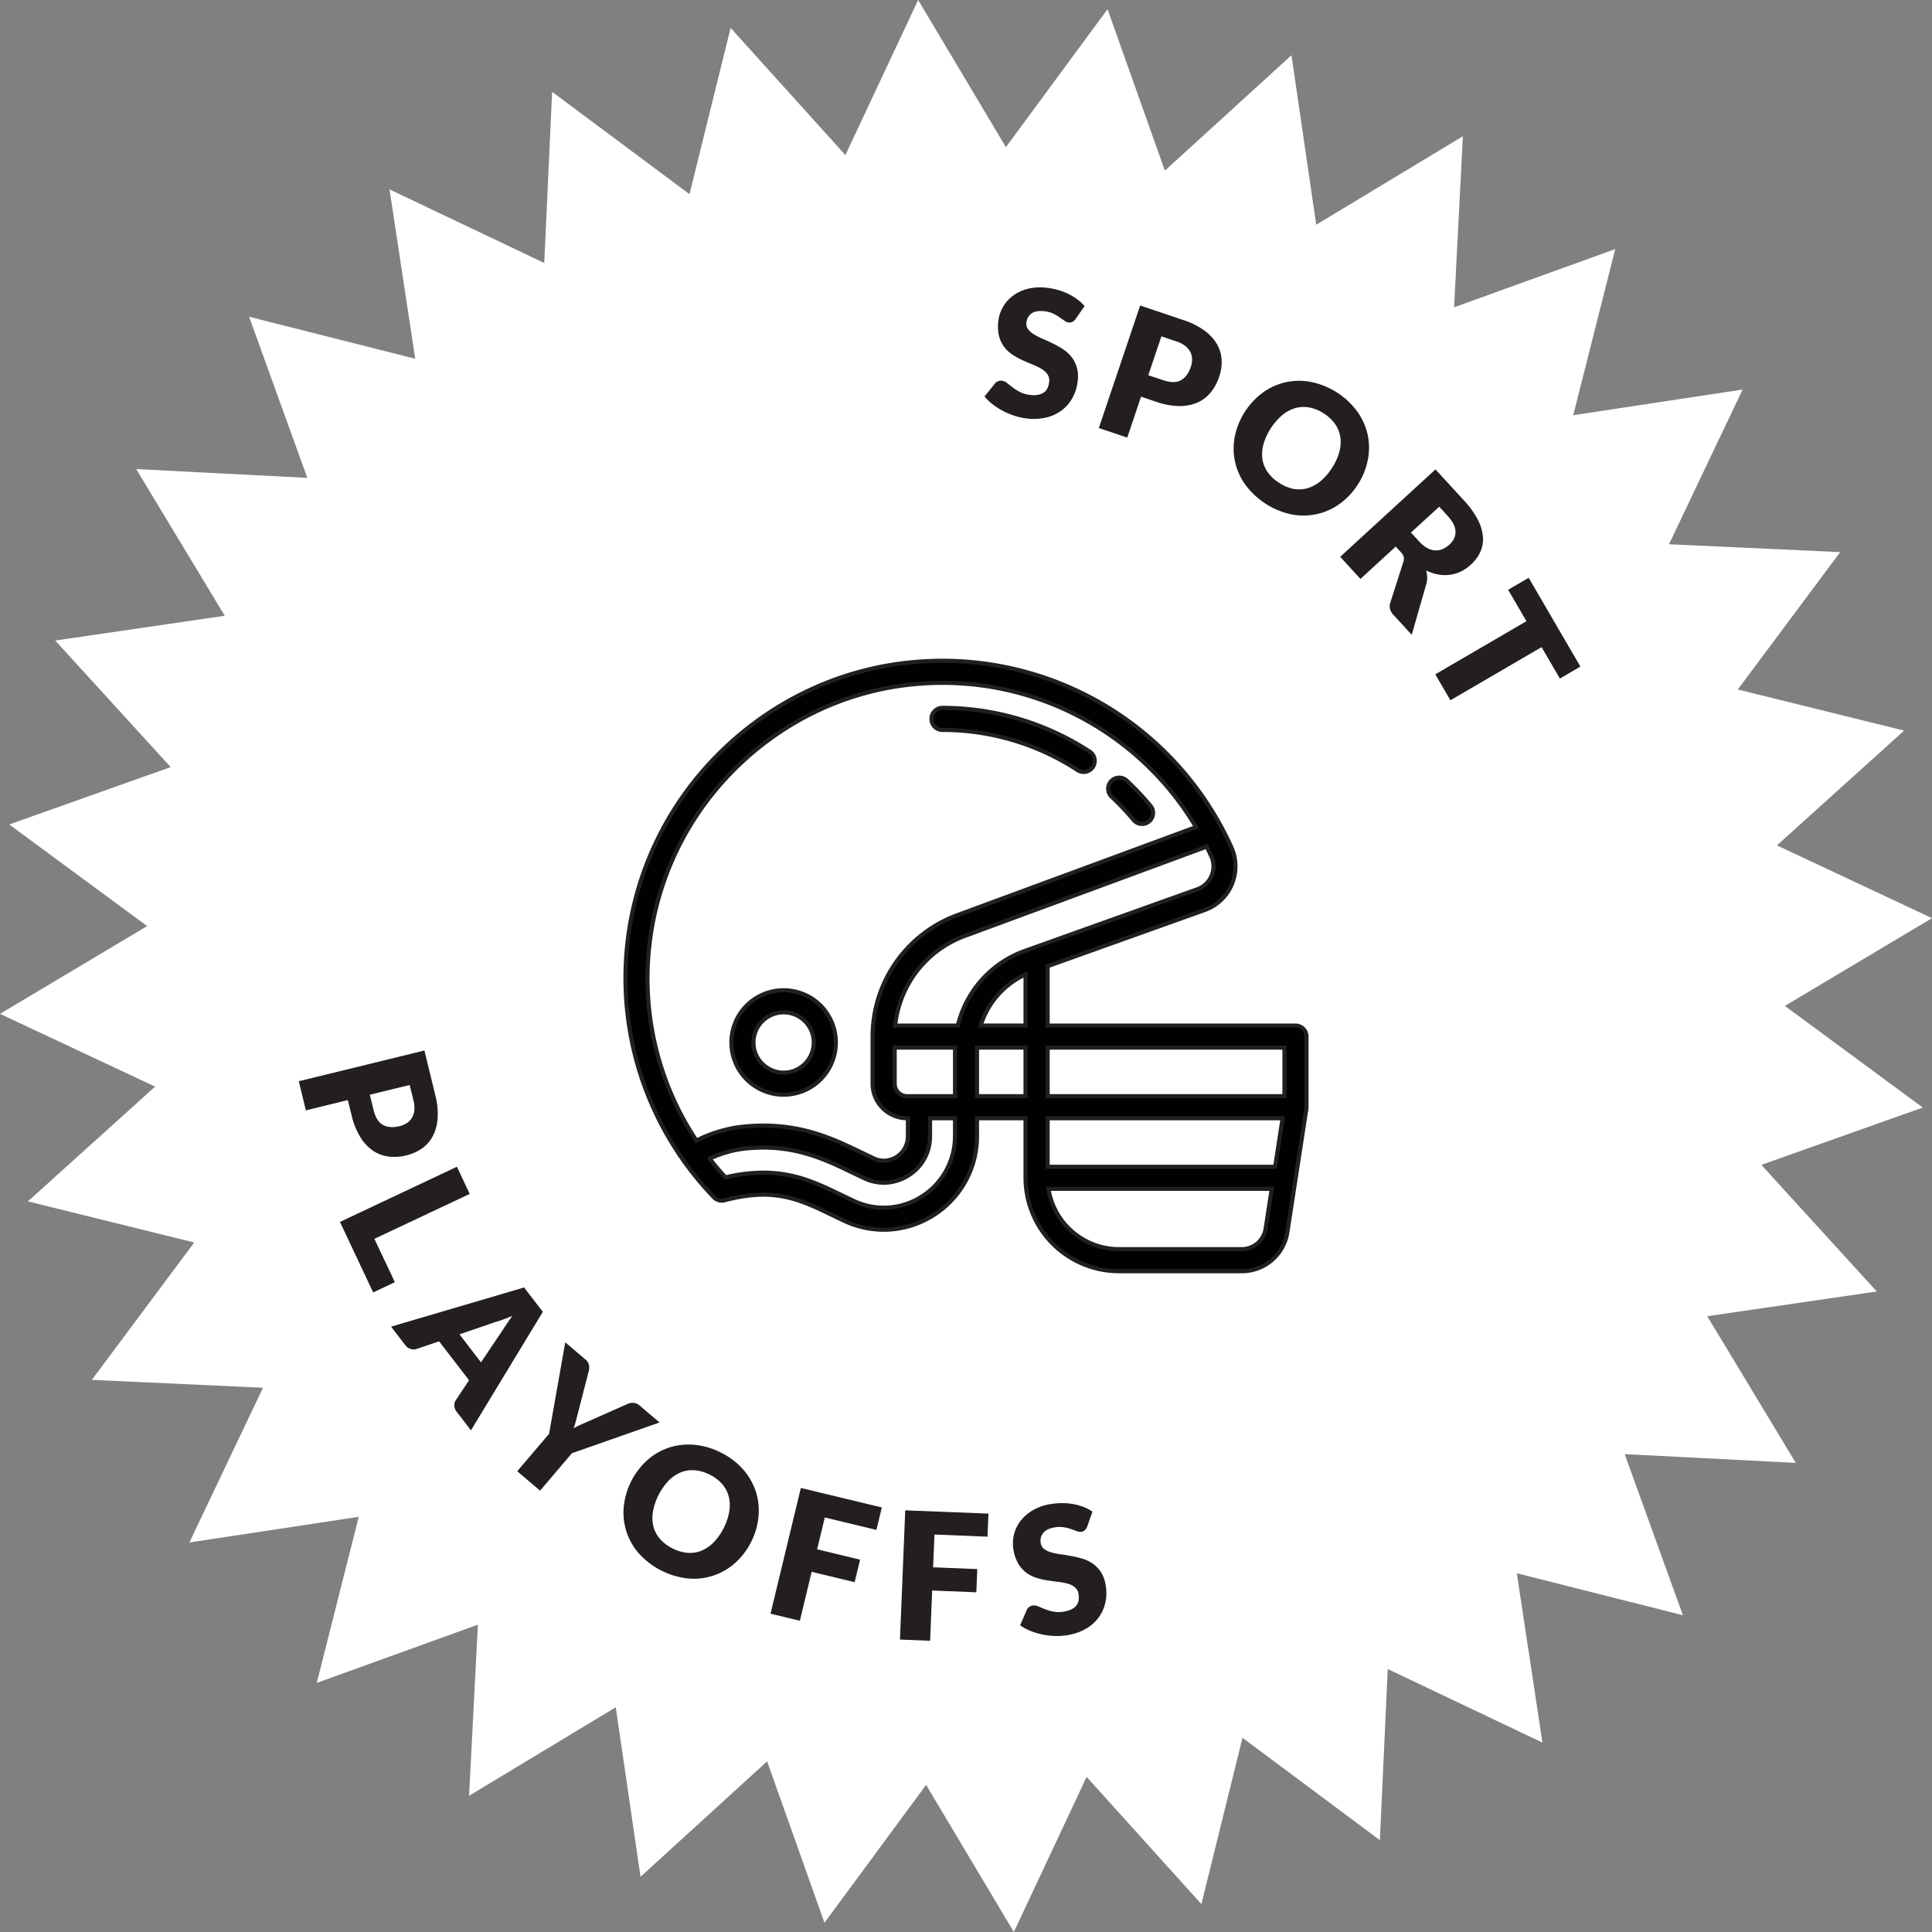<svg xmlns="http://www.w3.org/2000/svg" viewBox="0 0 1414.81 1414.81"><rect x="0" y="0" width="1414.81" height="1414.81" fill="#808080" stroke="none"/><defs><style>.cls-1{fill:#fff;}.cls-2{fill:#231f20;}.cls-3{fill:#010101;stroke:#231f20;stroke-miterlimit:10;stroke-width:3px;}</style></defs><title>sport-en</title><g id="Calque_2" data-name="Calque 2"><g id="SUPERBOWL"><polygon class="cls-1" points="1129.55 1276.12 1016.26 1222.23 1010.48 1347.55 909.89 1272.59 879.78 1394.37 795.73 1301.23 742.44 1414.81 678.19 1307.06 603.76 1408.05 561.76 1289.83 469.06 1374.37 450.92 1250.23 343.51 1315.05 349.95 1189.76 231.97 1232.39 262.72 1110.76 138.69 1129.55 192.58 1016.26 67.25 1010.48 142.22 909.89 20.42 879.78 113.58 795.73 0 742.44 107.75 678.17 6.76 603.76 124.97 561.75 40.44 469.06 164.58 450.92 99.75 343.51 225.05 349.95 182.42 231.97 304.05 262.72 285.25 138.69 398.55 192.58 404.33 67.25 504.92 142.2 535.03 20.42 619.08 113.56 672.37 0 736.62 107.75 811.06 6.75 853.04 124.97 945.75 40.44 963.87 164.58 1071.28 99.75 1064.84 225.03 1182.84 182.42 1152.09 304.05 1276.12 285.26 1222.23 398.55 1347.56 404.33 1272.59 504.92 1394.37 535.03 1301.25 619.08 1414.81 672.37 1307.06 736.62 1408.05 811.05 1289.84 853.05 1374.37 945.75 1250.23 963.87 1315.06 1071.28 1189.76 1064.86 1232.39 1182.84 1110.76 1152.09 1129.55 1276.12"/><path class="cls-2" d="M787.69,233.59a8.25,8.25,0,0,1-2.31,2.09,4.53,4.53,0,0,1-2.83.46,6.8,6.8,0,0,1-3.09-1.31l-3.63-2.55a32.94,32.94,0,0,0-4.69-2.67,20.08,20.08,0,0,0-6.22-1.68c-4.09-.47-7.24,0-9.44,1.56a9,9,0,0,0-3.83,6.72,6.56,6.56,0,0,0,1.26,4.92,15.68,15.68,0,0,0,4.37,3.78,51.83,51.83,0,0,0,6.43,3.27q3.64,1.56,7.42,3.41a70.11,70.11,0,0,1,7.34,4.16,25.94,25.94,0,0,1,6.15,5.56,22.48,22.48,0,0,1,3.93,7.62,25.46,25.46,0,0,1,.64,10.25,33.13,33.13,0,0,1-3.68,11.94,28.67,28.67,0,0,1-7.71,9.15,30.65,30.65,0,0,1-11.36,5.42,39.86,39.86,0,0,1-14.59.75A45.74,45.74,0,0,1,743,304.5a53.41,53.41,0,0,1-8.52-3.58,51.4,51.4,0,0,1-7.55-4.83,34.48,34.48,0,0,1-5.94-5.8l7.65-9.45a5.3,5.3,0,0,1,2.22-1.64,5.8,5.8,0,0,1,2.86-.39,7.42,7.42,0,0,1,3.76,1.69c1.22,1,2.6,2,4.14,3.23a35.81,35.81,0,0,0,5.4,3.37,21.48,21.48,0,0,0,7.47,2.12q5.94.69,9.54-1.54t4.26-7.92a8,8,0,0,0-1.18-5.57,14.23,14.23,0,0,0-4.35-4,44.52,44.52,0,0,0-6.41-3.17c-2.41-1-4.89-2-7.41-3.18a57.29,57.29,0,0,1-7.33-4,24.2,24.2,0,0,1-6.11-5.62,22.81,22.81,0,0,1-3.88-8,29.88,29.88,0,0,1-.52-11.28,26.27,26.27,0,0,1,3.34-10.08,26.79,26.79,0,0,1,7.3-8.25,31,31,0,0,1,10.87-5.11,37.63,37.63,0,0,1,14-.76,52.74,52.74,0,0,1,8.35,1.66,44.34,44.34,0,0,1,7.54,2.91,42.11,42.11,0,0,1,6.51,4,31.48,31.48,0,0,1,5.23,4.83Z"/><path class="cls-2" d="M835.6,290.46l-10.11,30-20.82-7,30.27-89.74,31.65,10.68a55.07,55.07,0,0,1,15.54,7.74,33,33,0,0,1,9.12,10,25.46,25.46,0,0,1,3.36,11.49,33.32,33.32,0,0,1-1.81,12.29,36.11,36.11,0,0,1-6.31,11.59,26.14,26.14,0,0,1-9.83,7.38,32.86,32.86,0,0,1-13.35,2.46,54.34,54.34,0,0,1-16.87-3.18Zm5.3-15.7,10.84,3.65q8.13,2.74,13,.07t7.23-9.64a17.33,17.33,0,0,0,1-5.91,12.15,12.15,0,0,0-1.34-5.29,13.37,13.37,0,0,0-3.8-4.4,22,22,0,0,0-6.47-3.28L850.5,246.3Z"/><path class="cls-2" d="M994.32,354.86A50.86,50.86,0,0,1,981,369a45.24,45.24,0,0,1-35.3,7.68,56.55,56.55,0,0,1-33.82-21.86,45.21,45.21,0,0,1-7.59-35.39A53.39,53.39,0,0,1,925,287.32a45.47,45.47,0,0,1,16.74-7.45,46.22,46.22,0,0,1,18.61-.12,56.23,56.23,0,0,1,33.8,21.88,46.26,46.26,0,0,1,7.47,17,45.64,45.64,0,0,1,0,18.3A50.55,50.55,0,0,1,994.32,354.86Zm-18.89-12.21a41.15,41.15,0,0,0,5.34-11.6,26.87,26.87,0,0,0,.77-10.84,22.61,22.61,0,0,0-3.77-9.56,28.74,28.74,0,0,0-8.32-7.85,29.26,29.26,0,0,0-10.65-4.41,22.56,22.56,0,0,0-10.29.48A26.74,26.74,0,0,0,939,304a45,45,0,0,0-13.76,21.3,26.65,26.65,0,0,0-.77,10.83,22.26,22.26,0,0,0,3.81,9.55,29.53,29.53,0,0,0,8.42,7.88A29.17,29.17,0,0,0,947.2,358a22.42,22.42,0,0,0,10.25-.46,26.77,26.77,0,0,0,9.56-5.16A41.14,41.14,0,0,0,975.43,342.65Z"/><path class="cls-2" d="M1022.09,400.25l-25.81,23.69-14.85-16.19,69.77-64,20.84,22.7a63.41,63.41,0,0,1,10.28,14.33,33,33,0,0,1,3.67,12.7,22.37,22.37,0,0,1-2.06,10.93,29.54,29.54,0,0,1-6.83,9.09,30.06,30.06,0,0,1-7.25,5,26.4,26.4,0,0,1-8.06,2.41,28.43,28.43,0,0,1-8.62-.21,31.59,31.59,0,0,1-8.82-3,21.15,21.15,0,0,1,.78,4.89,16.61,16.61,0,0,1-.66,5.15l-10.66,37.13-13.44-14.66q-3.74-4.06-2.3-8.65l9.62-30.18a6.57,6.57,0,0,0,.27-3.56,8.15,8.15,0,0,0-2.08-3.42ZM1033.25,390l6,6.51a22.72,22.72,0,0,0,6,4.86,13.88,13.88,0,0,0,5.82,1.68,12,12,0,0,0,5.45-1,17.82,17.82,0,0,0,4.9-3.26c3.07-2.81,4.54-6,4.44-9.58s-2.08-7.46-5.92-11.64l-6-6.52Z"/><path class="cls-2" d="M1157.32,488.13l-15,8.77-13.42-23-66.77,38.92-11.06-19,66.76-38.93-13.42-23,15.05-8.77Z"/><path class="cls-2" d="M254.73,805.61,224,813.13l-5.22-21.34,92-22.5,7.94,32.45A54.91,54.91,0,0,1,320.47,819a33.17,33.17,0,0,1-3.53,13,25.61,25.61,0,0,1-7.91,9,33.19,33.19,0,0,1-11.34,5.05,35.91,35.91,0,0,1-13.17.88,26.12,26.12,0,0,1-11.5-4.35,32.85,32.85,0,0,1-9.23-10,54.38,54.38,0,0,1-6.34-15.95Zm16.1-3.94,2.72,11.11q2,8.34,6.91,11t12,.94A17.31,17.31,0,0,0,298,822.4a12.21,12.21,0,0,0,3.75-4,13.24,13.24,0,0,0,1.68-5.57,21.92,21.92,0,0,0-.69-7.22L300,794.53Z"/><path class="cls-2" d="M274.16,907.2l15,31.75-15.88,7.49-24.34-51.62,85.66-40.4,9.37,19.88Z"/><path class="cls-2" d="M344.88,1047.44l-10.38-13.5a7.77,7.77,0,0,1-1.82-4.55,6.84,6.84,0,0,1,1.14-4.11l9.67-14.5-21.95-28.54L305,987.88a7.4,7.4,0,0,1-4.15,0,7.3,7.3,0,0,1-4-2.77l-10.46-13.6,97.41-28.69,13.72,17.83Zm-8.4-70.3,15.77,20.51,15.25-22.72q1.44-2.17,3.4-5.12t4.37-6.2c-2.51,1.07-4.89,2-7.12,2.78s-4.21,1.43-5.91,1.92Z"/><path class="cls-2" d="M418.82,1064.18l-23.32,27.44-16.74-14.23L402.08,1050l11.86-67,14.76,12.54a7.2,7.2,0,0,1,2.61,4,10,10,0,0,1-.13,4.37l-7.65,29.67q-.9,3.59-1.68,6.59c-.51,2-1.09,3.94-1.74,5.77a50.52,50.52,0,0,1,5.4-2.74l6.14-2.71,28-12.42a8.4,8.4,0,0,1,1.91-.59,9.3,9.3,0,0,1,2.18-.15,7.23,7.23,0,0,1,4.43,1.76L483,1041.69Z"/><path class="cls-2" d="M550.13,1129a50.69,50.69,0,0,1-11.74,15.49,45.19,45.19,0,0,1-34.26,11.46,56.63,56.63,0,0,1-36-18.07,45.17,45.17,0,0,1-11.36-34.37,53.28,53.28,0,0,1,17.15-34.15,45.39,45.39,0,0,1,15.83-9.22,46.33,46.33,0,0,1,18.49-2.14,53,53,0,0,1,19.67,5.74,52.34,52.34,0,0,1,16.3,12.36,46.48,46.48,0,0,1,9.26,16.11,45.6,45.6,0,0,1,2,18.19A50.63,50.63,0,0,1,550.13,1129ZM530,1118.87a41,41,0,0,0,4.05-12.11,26.68,26.68,0,0,0-.4-10.86,22.66,22.66,0,0,0-4.78-9.09,28.74,28.74,0,0,0-9.12-6.91,29.25,29.25,0,0,0-11.07-3.23,22.48,22.48,0,0,0-10.17,1.58,26.75,26.75,0,0,0-9,6.16,45.17,45.17,0,0,0-11.38,22.66,26.87,26.87,0,0,0,.4,10.86,22.2,22.2,0,0,0,4.83,9.07,29.48,29.48,0,0,0,9.21,6.92,29.18,29.18,0,0,0,11,3.22,22.14,22.14,0,0,0,10.14-1.57,26.56,26.56,0,0,0,8.94-6.16A41,41,0,0,0,530,1118.87Z"/><path class="cls-2" d="M645.78,1103.93l-4,16.43L604,1111.25l-5.62,23.32,31.47,7.59-4,16.49-31.47-7.59-8.64,35.83-21.48-5.18,22.2-92.07Z"/><path class="cls-2" d="M723.85,1108.43l-.69,16.89-38.84-1.59-1,24,32.35,1.32-.7,17-32.34-1.32-1.51,36.82-22.08-.9,3.87-94.63Z"/><path class="cls-2" d="M796.18,1117.89a8.38,8.38,0,0,1-1.66,2.63,4.6,4.6,0,0,1-2.61,1.19,6.75,6.75,0,0,1-3.33-.44l-4.17-1.49a32.79,32.79,0,0,0-5.24-1.33,19.93,19.93,0,0,0-6.44,0q-6.11.95-8.69,4a8.94,8.94,0,0,0-1.89,7.49,6.52,6.52,0,0,0,2.52,4.41,15.45,15.45,0,0,0,5.22,2.48,50.68,50.68,0,0,0,7.06,1.44q3.93.54,8.07,1.32a71.41,71.41,0,0,1,8.18,2,26.3,26.3,0,0,1,7.41,3.72,22.44,22.44,0,0,1,5.81,6.3,25.43,25.43,0,0,1,3.35,9.71,33,33,0,0,1-.37,12.49,28.85,28.85,0,0,1-5,10.87,30.7,30.7,0,0,1-9.51,8.25,39.94,39.94,0,0,1-13.86,4.61,46.32,46.32,0,0,1-9,.48,52.77,52.77,0,0,1-9.17-1.18,51.34,51.34,0,0,1-8.56-2.65,34.38,34.38,0,0,1-7.27-4l4.86-11.14a5.23,5.23,0,0,1,1.7-2.17,5.73,5.73,0,0,1,2.65-1.14,7.42,7.42,0,0,1,4.08.62c1.43.61,3,1.28,4.85,2a36.12,36.12,0,0,0,6.1,1.82,21.64,21.64,0,0,0,7.77,0q5.91-.91,8.78-4t2-8.76a7.86,7.86,0,0,0-2.63-5,14,14,0,0,0-5.24-2.67,43.77,43.77,0,0,0-7-1.35q-3.88-.45-8-1.1a55.91,55.91,0,0,1-8.12-1.9,24.21,24.21,0,0,1-7.39-3.79,22.54,22.54,0,0,1-5.88-6.72,29.82,29.82,0,0,1-3.5-10.73,26.29,26.29,0,0,1,.53-10.61,26.76,26.76,0,0,1,4.84-9.89,31,31,0,0,1,9.12-7.83,37.76,37.76,0,0,1,13.32-4.46,52.22,52.22,0,0,1,8.48-.62,44.66,44.66,0,0,1,8.05.79,43.2,43.2,0,0,1,7.33,2.09A32,32,0,0,1,800,1107Z"/><path class="cls-3" d="M956.76,759.11a8.08,8.08,0,0,0-8.08-8.08H767.19V707.54l115-41.11a34,34,0,0,0,19.6-45.86,232.14,232.14,0,0,0-231.9-135.8c-55.72,4.73-108,30-147.26,71.06a231.39,231.39,0,0,0-.09,320.66,8.09,8.09,0,0,0,8.14,2.48c36.32-9.65,54.9-.68,78.42,10.67,3.09,1.5,6.29,3,9.6,4.58a67.51,67.51,0,0,0,65-4.41A68.29,68.29,0,0,0,715.48,832v-13.1H751v43.62a68.48,68.48,0,0,0,68.39,68.4h89.85a33.74,33.74,0,0,0,33.53-28.77L956.66,812a.49.49,0,0,0,0-.12,8,8,0,0,0,.09-1.11h0Zm-16.16,8.08v35.54H767.19V767.19ZM751,751H718.18A61.08,61.08,0,0,1,751,713.56ZM887.21,641.36a17.72,17.72,0,0,1-10.44,9.86L750.42,696.38a77.22,77.22,0,0,0-49,54.65H655.55a78.45,78.45,0,0,1,50.58-65.49L883.65,620q1.79,3.57,3.42,7.21A17.45,17.45,0,0,1,887.21,641.36ZM699.33,802.73h-35a9.16,9.16,0,0,1-9.15-9.15V767.19h44.19c0,.56,0,1.11,0,1.67v33.87ZM474.4,706.88A215.6,215.6,0,0,1,534.32,567c36.52-38.24,85.15-61.72,136.95-66.12a216,216,0,0,1,204.58,104.8L700.52,670.38A94.63,94.63,0,0,0,639,758.76v34.81a25.34,25.34,0,0,0,25.31,25.32h.54V832a17.85,17.85,0,0,1-17.68,18,16.89,16.89,0,0,1-7.14-1.64c-3-1.39-5.9-2.8-8.73-4.16l-.19-.09c-19.26-9.3-41.1-19.85-72-19.85a144.28,144.28,0,0,0-18.81,1.27c-.75.09-16.43,2.25-30.25,9.78A214.19,214.19,0,0,1,474.4,706.88ZM699.33,832a52.2,52.2,0,0,1-24.27,44.2,51.42,51.42,0,0,1-49.54,3.38c-3.2-1.49-6.35-3-9.38-4.47-17.3-8.35-33.91-16.38-57.09-16.38a122,122,0,0,0-27.79,3.45c-4.08-4.42-7.93-9-11.6-13.68a84.48,84.48,0,0,1,22.82-7,129.25,129.25,0,0,1,16.69-1.12c27.16,0,47.22,9.69,64.93,18.24l.19.09c2.88,1.39,5.86,2.83,9,4.26a32.87,32.87,0,0,0,13.94,3.15c16.27,0,33.84-13,33.84-34.12v-13.1h18.31Zm16.15-29.26V768.86c0-.56,0-1.12,0-1.67H751v35.54Zm223.78,16.16-5.47,35.54H767.19V818.89Zm-30,95.86H819.42a52.33,52.33,0,0,1-51.61-44.16h163.5l-4.48,29.09A17.67,17.67,0,0,1,909.27,914.75Z"/><path class="cls-3" d="M830.17,600.54a8.08,8.08,0,0,0,12.45-10.3,199.41,199.41,0,0,0-17.68-18.74,8.08,8.08,0,0,0-11,11.83A180.84,180.84,0,0,1,830.17,600.54Z"/><path class="cls-3" d="M690.17,534.53a181,181,0,0,1,99,29.45A8.08,8.08,0,0,0,798,550.44a197.19,197.19,0,0,0-107.81-32.07,8.08,8.08,0,1,0,0,16.16Z"/><path class="cls-3" d="M573.84,801.65a38.24,38.24,0,1,0-38.23-38.23A38.28,38.28,0,0,0,573.84,801.65Zm0-60.31a22.08,22.08,0,1,1-22.08,22.08A22.11,22.11,0,0,1,573.84,741.34Z"/></g></g></svg>